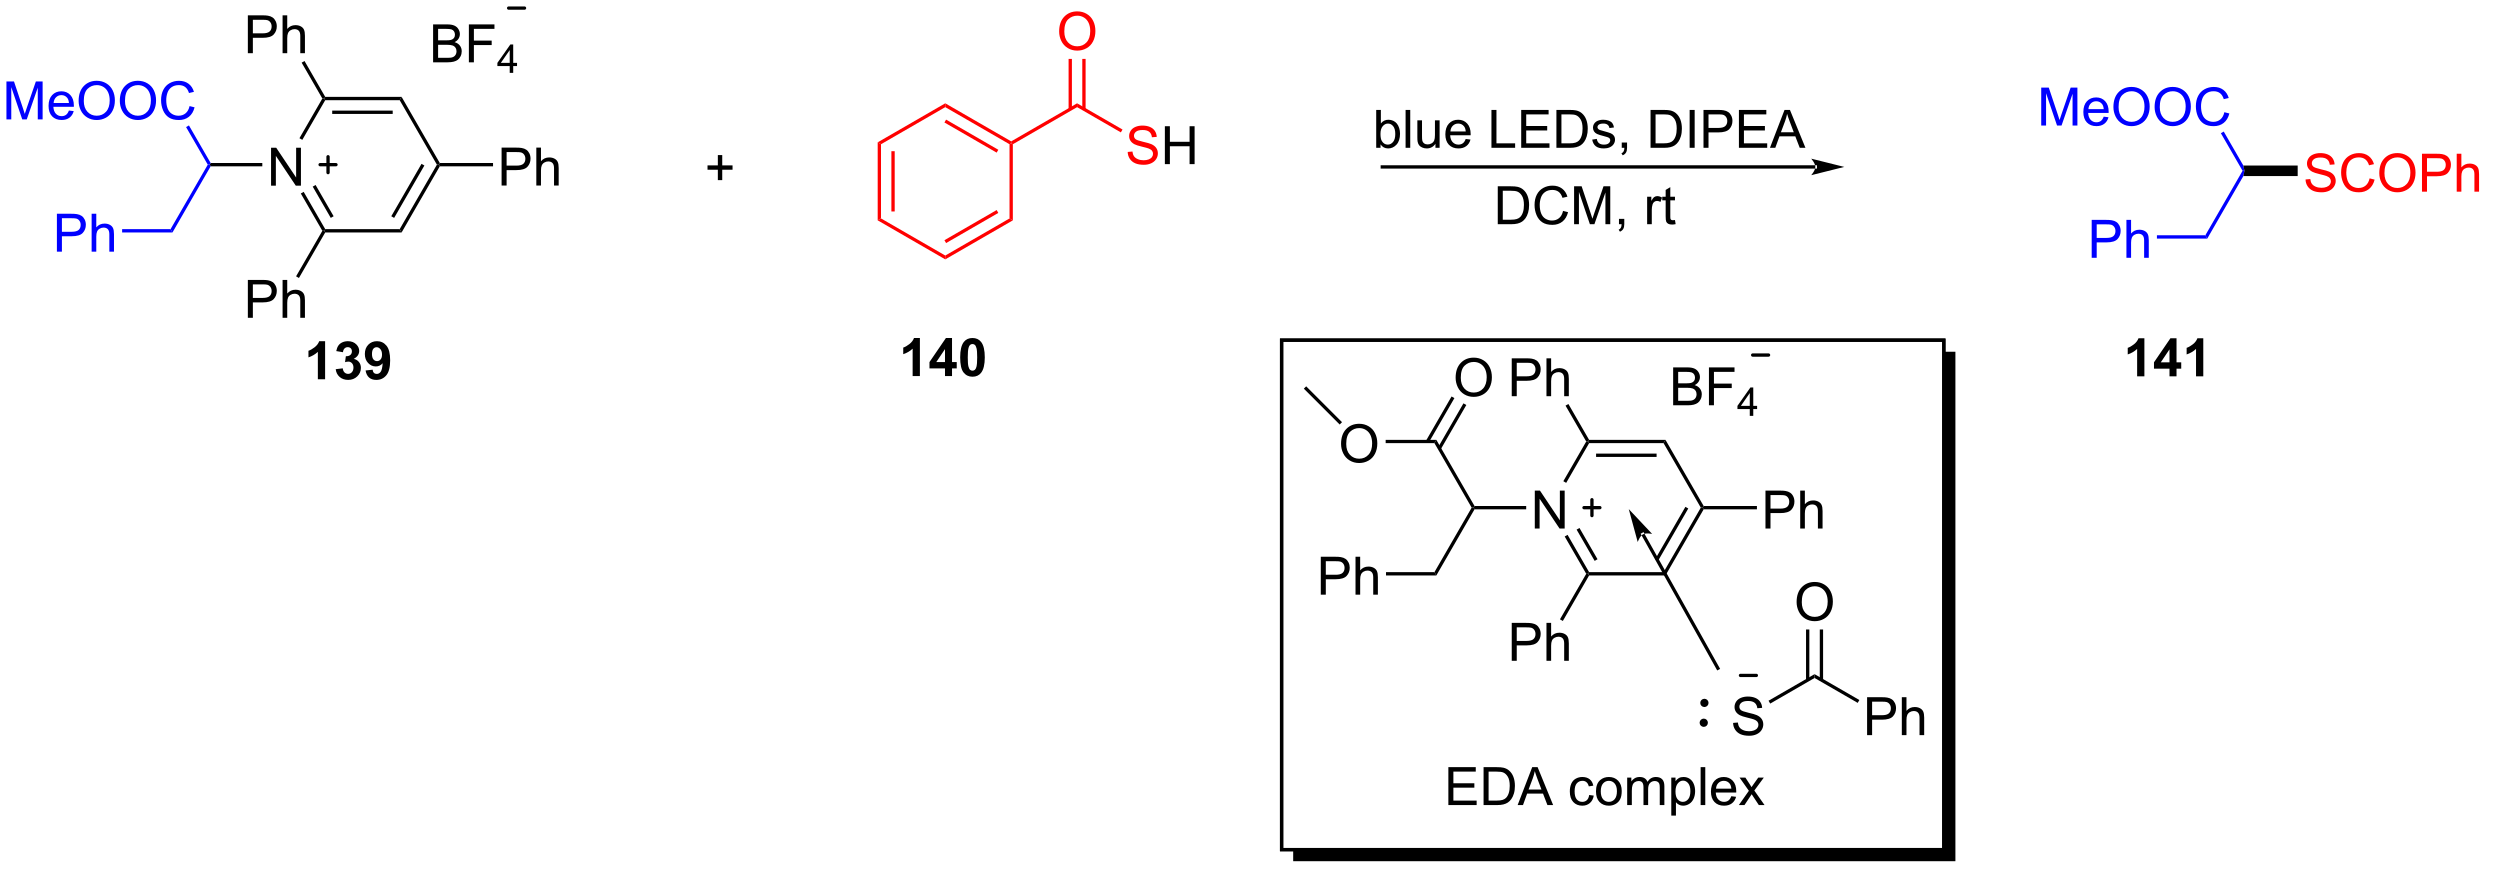 <?xml version="1.0" encoding="UTF-8"?>
<!DOCTYPE svg PUBLIC '-//W3C//DTD SVG 1.0//EN'
          'http://www.w3.org/TR/2001/REC-SVG-20010904/DTD/svg10.dtd'>
<svg stroke-dasharray="none" shape-rendering="auto" xmlns="http://www.w3.org/2000/svg" font-family="'Dialog'" text-rendering="auto" width="1024" fill-opacity="1" color-interpolation="auto" color-rendering="auto" preserveAspectRatio="xMidYMid meet" font-size="12px" viewBox="0 0 1024 362" fill="black" xmlns:xlink="http://www.w3.org/1999/xlink" stroke="black" image-rendering="auto" stroke-miterlimit="10" stroke-linecap="square" stroke-linejoin="miter" font-style="normal" stroke-width="1" height="362" stroke-dashoffset="0" font-weight="normal" stroke-opacity="1"
><!--Generated by the Batik Graphics2D SVG Generator--><defs id="genericDefs"
  /><g
  ><defs id="defs1"
    ><clipPath clipPathUnits="userSpaceOnUse" id="clipPath1"
      ><path d="M2.209 0.902 L390.736 0.902 L390.736 138.158 L2.209 138.158 L2.209 0.902 Z"
      /></clipPath
      ><clipPath clipPathUnits="userSpaceOnUse" id="clipPath2"
      ><path d="M0.297 20.352 L0.297 153.638 L377.306 153.638 L377.306 20.352 Z"
      /></clipPath
      ><clipPath clipPathUnits="userSpaceOnUse" id="clipPath3"
      ><path d="M0.297 20.352 L0.297 152.82 L377.05 152.82 L377.05 20.352 Z"
      /></clipPath
    ></defs
    ><g transform="scale(2.636,2.636) translate(-2.209,-0.902) matrix(1.029,0,0,1.029,1.903,-20.032)"
    ><path d="M41.229 48.382 L41.229 42.655 L42.008 42.655 L45.015 47.15 L45.015 42.655 L45.742 42.655 L45.742 48.382 L44.963 48.382 L41.955 43.882 L41.955 48.382 L41.229 48.382 Z" stroke="none" clip-path="url(#clipPath3)"
    /></g
    ><g transform="matrix(2.711,0,0,2.711,-0.806,-55.174)"
    ><path d="M60.974 55.476 L60.685 54.976 L66.311 45.232 L66.6 45.232 L66.744 45.482 ZM59.847 53.273 L64.418 45.357 L63.984 45.107 L59.414 53.023 Z" stroke="none" clip-path="url(#clipPath3)"
    /></g
    ><g transform="matrix(2.711,0,0,2.711,-0.806,-55.174)"
    ><path d="M66.744 44.982 L66.6 45.232 L66.311 45.232 L60.685 35.488 L60.974 34.988 Z" stroke="none" clip-path="url(#clipPath3)"
    /></g
    ><g transform="matrix(2.711,0,0,2.711,-0.806,-55.174)"
    ><path d="M60.974 34.988 L60.685 35.488 L49.434 35.488 L49.289 35.238 L49.434 34.988 ZM59.63 37.065 L50.489 37.065 L50.489 37.565 L59.63 37.565 Z" stroke="none" clip-path="url(#clipPath3)"
    /></g
    ><g transform="matrix(2.711,0,0,2.711,-0.806,-55.174)"
    ><path d="M49.001 35.238 L49.289 35.238 L49.434 35.488 L45.972 41.483 L45.539 41.233 Z" stroke="none" clip-path="url(#clipPath3)"
    /></g
    ><g transform="matrix(2.711,0,0,2.711,-0.806,-55.174)"
    ><path d="M45.746 49.588 L46.179 49.338 L49.434 54.976 L49.289 55.226 L49.001 55.226 ZM47.545 48.55 L50.272 53.273 L50.705 53.023 L47.978 48.3 Z" stroke="none" clip-path="url(#clipPath3)"
    /></g
    ><g transform="matrix(2.711,0,0,2.711,-0.806,-55.174)"
    ><path d="M49.434 55.476 L49.289 55.226 L49.434 54.976 L60.685 54.976 L60.974 55.476 Z" stroke="none" clip-path="url(#clipPath3)"
    /></g
    ><g transform="matrix(2.711,0,0,2.711,-0.806,-55.174)"
    ><path d="M39.929 44.982 L39.929 45.482 L32.124 45.482 L31.979 45.232 L32.124 44.982 Z" stroke="none" clip-path="url(#clipPath3)"
    /></g
    ><g transform="matrix(2.711,0,0,2.711,-0.806,-55.174)"
    ><path d="M37.745 28.394 L37.745 22.667 L39.906 22.667 Q40.476 22.667 40.776 22.722 Q41.198 22.792 41.481 22.99 Q41.768 23.185 41.942 23.542 Q42.117 23.896 42.117 24.323 Q42.117 25.053 41.651 25.56 Q41.187 26.066 39.971 26.066 L38.502 26.066 L38.502 28.394 L37.745 28.394 ZM38.502 25.389 L39.984 25.389 Q40.718 25.389 41.026 25.115 Q41.336 24.842 41.336 24.347 Q41.336 23.987 41.153 23.732 Q40.971 23.474 40.674 23.394 Q40.484 23.342 39.968 23.342 L38.502 23.342 L38.502 25.389 ZM42.992 28.394 L42.992 22.667 L43.695 22.667 L43.695 24.722 Q44.187 24.151 44.937 24.151 Q45.398 24.151 45.737 24.334 Q46.078 24.514 46.224 24.834 Q46.37 25.154 46.37 25.764 L46.37 28.394 L45.666 28.394 L45.666 25.764 Q45.666 25.237 45.437 24.998 Q45.211 24.756 44.791 24.756 Q44.479 24.756 44.203 24.92 Q43.929 25.081 43.812 25.36 Q43.695 25.636 43.695 26.123 L43.695 28.394 L42.992 28.394 Z" stroke="none" clip-path="url(#clipPath3)"
    /></g
    ><g transform="matrix(2.711,0,0,2.711,-0.806,-55.174)"
    ><path d="M49.434 34.988 L49.289 35.238 L49.001 35.238 L45.872 29.819 L46.305 29.569 Z" stroke="none" clip-path="url(#clipPath3)"
    /></g
    ><g transform="matrix(2.711,0,0,2.711,-0.806,-55.174)"
    ><path d="M76.082 48.382 L76.082 42.655 L78.243 42.655 Q78.814 42.655 79.113 42.71 Q79.535 42.78 79.819 42.978 Q80.105 43.173 80.28 43.53 Q80.454 43.884 80.454 44.311 Q80.454 45.041 79.988 45.548 Q79.525 46.053 78.308 46.053 L76.84 46.053 L76.84 48.382 L76.082 48.382 ZM76.84 45.376 L78.321 45.376 Q79.056 45.376 79.363 45.103 Q79.673 44.83 79.673 44.335 Q79.673 43.975 79.491 43.72 Q79.308 43.462 79.011 43.382 Q78.821 43.33 78.306 43.33 L76.84 43.33 L76.84 45.376 ZM81.329 48.382 L81.329 42.655 L82.032 42.655 L82.032 44.71 Q82.525 44.139 83.275 44.139 Q83.735 44.139 84.074 44.322 Q84.415 44.501 84.561 44.822 Q84.707 45.142 84.707 45.751 L84.707 48.382 L84.004 48.382 L84.004 45.751 Q84.004 45.225 83.775 44.986 Q83.548 44.744 83.129 44.744 Q82.816 44.744 82.54 44.908 Q82.267 45.069 82.15 45.348 Q82.032 45.624 82.032 46.111 L82.032 48.382 L81.329 48.382 Z" stroke="none" clip-path="url(#clipPath3)"
    /></g
    ><g transform="matrix(2.711,0,0,2.711,-0.806,-55.174)"
    ><path d="M66.744 45.482 L66.6 45.232 L66.744 44.982 L74.79 44.982 L74.79 45.482 Z" stroke="none" clip-path="url(#clipPath3)"
    /></g
    ><g transform="matrix(2.711,0,0,2.711,-0.806,-55.174)"
    ><path d="M37.745 68.37 L37.745 62.643 L39.906 62.643 Q40.476 62.643 40.776 62.698 Q41.198 62.768 41.481 62.966 Q41.768 63.161 41.942 63.518 Q42.117 63.872 42.117 64.299 Q42.117 65.028 41.651 65.536 Q41.187 66.041 39.971 66.041 L38.502 66.041 L38.502 68.37 L37.745 68.37 ZM38.502 65.364 L39.984 65.364 Q40.718 65.364 41.026 65.091 Q41.336 64.817 41.336 64.323 Q41.336 63.963 41.153 63.708 Q40.971 63.45 40.674 63.37 Q40.484 63.318 39.968 63.318 L38.502 63.318 L38.502 65.364 ZM42.992 68.37 L42.992 62.643 L43.695 62.643 L43.695 64.698 Q44.187 64.127 44.937 64.127 Q45.398 64.127 45.737 64.31 Q46.078 64.489 46.224 64.81 Q46.37 65.13 46.37 65.739 L46.37 68.37 L45.666 68.37 L45.666 65.739 Q45.666 65.213 45.437 64.974 Q45.211 64.732 44.791 64.732 Q44.479 64.732 44.203 64.896 Q43.929 65.057 43.812 65.336 Q43.695 65.612 43.695 66.099 L43.695 68.37 L42.992 68.37 Z" stroke="none" clip-path="url(#clipPath3)"
    /></g
    ><g transform="matrix(2.711,0,0,2.711,-0.806,-55.174)"
    ><path d="M49.001 55.226 L49.289 55.226 L49.434 55.476 L45.464 62.352 L45.031 62.102 Z" stroke="none" clip-path="url(#clipPath3)"
    /></g
    ><g fill="blue" transform="matrix(2.711,0,0,2.711,-0.806,-55.174)" stroke="blue"
    ><path d="M31.691 45.232 L31.979 45.232 L32.124 45.482 L26.354 55.476 L26.065 54.976 Z" stroke="none" clip-path="url(#clipPath3)"
    /></g
    ><g fill="blue" transform="matrix(2.711,0,0,2.711,-0.806,-55.174)" stroke="blue"
    ><path d="M1.27 38.388 L1.27 32.661 L2.41 32.661 L3.767 36.716 Q3.954 37.281 4.04 37.562 Q4.137 37.25 4.345 36.645 L5.715 32.661 L6.736 32.661 L6.736 38.388 L6.004 38.388 L6.004 33.593 L4.34 38.388 L3.658 38.388 L2.001 33.513 L2.001 38.388 L1.27 38.388 ZM10.707 37.052 L11.434 37.14 Q11.262 37.778 10.796 38.13 Q10.332 38.481 9.611 38.481 Q8.699 38.481 8.165 37.922 Q7.634 37.359 7.634 36.349 Q7.634 35.302 8.173 34.724 Q8.712 34.145 9.572 34.145 Q10.402 34.145 10.928 34.713 Q11.457 35.278 11.457 36.304 Q11.457 36.367 11.454 36.492 L8.361 36.492 Q8.4 37.177 8.746 37.541 Q9.095 37.903 9.613 37.903 Q10.001 37.903 10.275 37.7 Q10.548 37.497 10.707 37.052 ZM8.4 35.914 L10.715 35.914 Q10.668 35.39 10.449 35.13 Q10.113 34.724 9.579 34.724 Q9.095 34.724 8.764 35.049 Q8.434 35.372 8.4 35.914 ZM12.177 35.599 Q12.177 34.172 12.943 33.367 Q13.708 32.559 14.919 32.559 Q15.711 32.559 16.346 32.94 Q16.984 33.317 17.318 33.994 Q17.654 34.672 17.654 35.531 Q17.654 36.403 17.302 37.091 Q16.951 37.778 16.305 38.132 Q15.662 38.487 14.914 38.487 Q14.107 38.487 13.469 38.096 Q12.833 37.703 12.505 37.028 Q12.177 36.351 12.177 35.599 ZM12.958 35.609 Q12.958 36.645 13.513 37.242 Q14.07 37.836 14.912 37.836 Q15.766 37.836 16.318 37.234 Q16.872 36.632 16.872 35.528 Q16.872 34.828 16.635 34.307 Q16.398 33.786 15.943 33.5 Q15.49 33.211 14.922 33.211 Q14.117 33.211 13.537 33.765 Q12.958 34.317 12.958 35.609 ZM18.4 35.599 Q18.4 34.172 19.165 33.367 Q19.931 32.559 21.142 32.559 Q21.934 32.559 22.569 32.94 Q23.207 33.317 23.54 33.994 Q23.876 34.672 23.876 35.531 Q23.876 36.403 23.525 37.091 Q23.173 37.778 22.527 38.132 Q21.884 38.487 21.137 38.487 Q20.329 38.487 19.691 38.096 Q19.056 37.703 18.728 37.028 Q18.4 36.351 18.4 35.599 ZM19.181 35.609 Q19.181 36.645 19.736 37.242 Q20.293 37.836 21.134 37.836 Q21.988 37.836 22.54 37.234 Q23.095 36.632 23.095 35.528 Q23.095 34.828 22.858 34.307 Q22.621 33.786 22.165 33.5 Q21.712 33.211 21.145 33.211 Q20.34 33.211 19.759 33.765 Q19.181 34.317 19.181 35.609 ZM28.938 36.38 L29.695 36.57 Q29.458 37.505 28.839 37.997 Q28.219 38.487 27.326 38.487 Q26.398 38.487 25.818 38.109 Q25.24 37.731 24.935 37.018 Q24.633 36.302 24.633 35.481 Q24.633 34.586 24.974 33.922 Q25.318 33.255 25.948 32.908 Q26.578 32.562 27.336 32.562 Q28.195 32.562 28.781 33 Q29.367 33.437 29.599 34.231 L28.852 34.406 Q28.654 33.781 28.273 33.497 Q27.896 33.211 27.32 33.211 Q26.662 33.211 26.216 33.528 Q25.773 33.843 25.594 34.377 Q25.414 34.911 25.414 35.476 Q25.414 36.208 25.628 36.752 Q25.841 37.297 26.289 37.567 Q26.74 37.836 27.263 37.836 Q27.898 37.836 28.339 37.468 Q28.781 37.101 28.938 36.38 Z" stroke="none" clip-path="url(#clipPath3)"
    /></g
    ><g fill="blue" transform="matrix(2.711,0,0,2.711,-0.806,-55.174)" stroke="blue"
    ><path d="M32.124 44.982 L31.979 45.232 L31.691 45.232 L28.412 39.553 L28.845 39.303 Z" stroke="none" clip-path="url(#clipPath3)"
    /></g
    ><g transform="matrix(2.711,0,0,2.711,-0.806,-55.174)"
    ><path d="M274.573 45.821 L274.573 45.821 L209.146 45.821 L208.896 45.821 L208.896 45.321 L209.146 45.321 L274.573 45.321 L274.823 45.321 L274.823 45.821 ZM278.948 45.571 L273.948 44.321 C273.948 44.321 274.573 45.024 274.573 45.571 C274.573 46.117 273.948 46.821 273.948 46.821 Z" stroke="none" clip-path="url(#clipPath3)"
    /></g
    ><g transform="matrix(2.711,0,0,2.711,-0.806,-55.174)"
    ><path d="M208.88 42.685 L208.226 42.685 L208.226 36.959 L208.93 36.959 L208.93 39.001 Q209.375 38.443 210.068 38.443 Q210.45 38.443 210.792 38.597 Q211.133 38.751 211.354 39.032 Q211.575 39.31 211.7 39.706 Q211.825 40.1 211.825 40.547 Q211.825 41.615 211.297 42.199 Q210.771 42.779 210.031 42.779 Q209.297 42.779 208.88 42.165 L208.88 42.685 ZM208.872 40.579 Q208.872 41.326 209.075 41.657 Q209.406 42.201 209.974 42.201 Q210.435 42.201 210.771 41.8 Q211.107 41.399 211.107 40.607 Q211.107 39.795 210.784 39.41 Q210.461 39.021 210.005 39.021 Q209.544 39.021 209.208 39.422 Q208.872 39.821 208.872 40.579 ZM212.665 42.685 L212.665 36.959 L213.368 36.959 L213.368 42.685 L212.665 42.685 ZM217.177 42.685 L217.177 42.076 Q216.693 42.779 215.859 42.779 Q215.492 42.779 215.174 42.639 Q214.857 42.498 214.7 42.285 Q214.547 42.071 214.484 41.764 Q214.443 41.555 214.443 41.107 L214.443 38.537 L215.146 38.537 L215.146 40.837 Q215.146 41.389 215.187 41.579 Q215.255 41.857 215.469 42.016 Q215.685 42.172 216 42.172 Q216.318 42.172 216.594 42.011 Q216.872 41.85 216.987 41.571 Q217.101 41.29 217.101 40.758 L217.101 38.537 L217.805 38.537 L217.805 42.685 L217.177 42.685 ZM221.746 41.35 L222.472 41.438 Q222.301 42.076 221.834 42.428 Q221.371 42.779 220.65 42.779 Q219.738 42.779 219.204 42.219 Q218.673 41.657 218.673 40.646 Q218.673 39.6 219.212 39.021 Q219.751 38.443 220.611 38.443 Q221.441 38.443 221.967 39.011 Q222.496 39.576 222.496 40.602 Q222.496 40.665 222.493 40.79 L219.4 40.79 Q219.439 41.475 219.785 41.839 Q220.134 42.201 220.652 42.201 Q221.04 42.201 221.314 41.998 Q221.587 41.795 221.746 41.35 ZM219.439 40.212 L221.754 40.212 Q221.707 39.688 221.488 39.428 Q221.152 39.021 220.618 39.021 Q220.134 39.021 219.803 39.347 Q219.472 39.67 219.439 40.212 ZM225.637 42.685 L225.637 36.959 L226.394 36.959 L226.394 42.008 L229.215 42.008 L229.215 42.685 L225.637 42.685 ZM230.133 42.685 L230.133 36.959 L234.273 36.959 L234.273 37.633 L230.891 37.633 L230.891 39.389 L234.06 39.389 L234.06 40.06 L230.891 40.06 L230.891 42.008 L234.406 42.008 L234.406 42.685 L230.133 42.685 ZM235.453 42.685 L235.453 36.959 L237.427 36.959 Q238.094 36.959 238.445 37.04 Q238.937 37.154 239.286 37.451 Q239.739 37.834 239.963 38.43 Q240.187 39.024 240.187 39.79 Q240.187 40.443 240.034 40.949 Q239.883 41.451 239.643 41.782 Q239.406 42.11 239.122 42.3 Q238.841 42.49 238.44 42.589 Q238.039 42.685 237.521 42.685 L235.453 42.685 ZM236.211 42.008 L237.435 42.008 Q238 42.008 238.323 41.904 Q238.646 41.797 238.836 41.607 Q239.107 41.337 239.255 40.883 Q239.406 40.428 239.406 39.779 Q239.406 38.881 239.112 38.399 Q238.818 37.915 238.396 37.751 Q238.091 37.633 237.414 37.633 L236.211 37.633 L236.211 42.008 ZM240.861 41.446 L241.556 41.337 Q241.613 41.756 241.881 41.98 Q242.15 42.201 242.629 42.201 Q243.113 42.201 243.347 42.003 Q243.582 41.805 243.582 41.54 Q243.582 41.303 243.376 41.165 Q243.23 41.071 242.657 40.928 Q241.884 40.732 241.584 40.589 Q241.285 40.446 241.131 40.196 Q240.978 39.943 240.978 39.639 Q240.978 39.36 241.103 39.126 Q241.23 38.889 241.449 38.732 Q241.613 38.61 241.897 38.527 Q242.181 38.443 242.504 38.443 Q242.993 38.443 243.361 38.584 Q243.73 38.725 243.905 38.964 Q244.082 39.204 244.15 39.607 L243.462 39.701 Q243.415 39.381 243.189 39.201 Q242.965 39.021 242.556 39.021 Q242.071 39.021 241.863 39.183 Q241.657 39.342 241.657 39.555 Q241.657 39.693 241.743 39.803 Q241.829 39.915 242.012 39.99 Q242.118 40.029 242.634 40.17 Q243.379 40.368 243.673 40.495 Q243.97 40.623 244.137 40.865 Q244.306 41.107 244.306 41.467 Q244.306 41.818 244.1 42.128 Q243.894 42.438 243.506 42.61 Q243.121 42.779 242.634 42.779 Q241.824 42.779 241.4 42.443 Q240.978 42.107 240.861 41.446 ZM245.324 42.685 L245.324 41.883 L246.126 41.883 L246.126 42.685 Q246.126 43.128 245.97 43.399 Q245.814 43.67 245.472 43.818 L245.277 43.519 Q245.501 43.42 245.605 43.23 Q245.712 43.042 245.722 42.685 L245.324 42.685 ZM249.676 42.685 L249.676 36.959 L251.65 36.959 Q252.316 36.959 252.668 37.04 Q253.16 37.154 253.509 37.451 Q253.962 37.834 254.186 38.43 Q254.41 39.024 254.41 39.79 Q254.41 40.443 254.256 40.949 Q254.105 41.451 253.866 41.782 Q253.629 42.11 253.345 42.3 Q253.064 42.49 252.663 42.589 Q252.262 42.685 251.743 42.685 L249.676 42.685 ZM250.434 42.008 L251.657 42.008 Q252.222 42.008 252.546 41.904 Q252.868 41.797 253.059 41.607 Q253.329 41.337 253.478 40.883 Q253.629 40.428 253.629 39.779 Q253.629 38.881 253.334 38.399 Q253.04 37.915 252.618 37.751 Q252.314 37.633 251.637 37.633 L250.434 37.633 L250.434 42.008 ZM255.583 42.685 L255.583 36.959 L256.341 36.959 L256.341 42.685 L255.583 42.685 ZM257.676 42.685 L257.676 36.959 L259.837 36.959 Q260.407 36.959 260.707 37.014 Q261.129 37.084 261.413 37.282 Q261.699 37.477 261.874 37.834 Q262.048 38.188 262.048 38.615 Q262.048 39.344 261.582 39.852 Q261.118 40.357 259.902 40.357 L258.433 40.357 L258.433 42.685 L257.676 42.685 ZM258.433 39.68 L259.915 39.68 Q260.65 39.68 260.957 39.407 Q261.267 39.133 261.267 38.639 Q261.267 38.279 261.084 38.024 Q260.902 37.766 260.605 37.685 Q260.415 37.633 259.9 37.633 L258.433 37.633 L258.433 39.68 ZM263.027 42.685 L263.027 36.959 L267.168 36.959 L267.168 37.633 L263.785 37.633 L263.785 39.389 L266.954 39.389 L266.954 40.06 L263.785 40.06 L263.785 42.008 L267.301 42.008 L267.301 42.685 L263.027 42.685 ZM267.717 42.685 L269.918 36.959 L270.736 36.959 L273.079 42.685 L272.215 42.685 L271.548 40.951 L269.152 40.951 L268.525 42.685 L267.717 42.685 ZM269.371 40.334 L271.314 40.334 L270.715 38.748 Q270.441 38.024 270.308 37.56 Q270.199 38.11 270.001 38.654 L269.371 40.334 Z" stroke="none" clip-path="url(#clipPath3)"
    /></g
    ><g transform="matrix(2.711,0,0,2.711,-0.806,-55.174)"
    ><path d="M226.592 54.226 L226.592 48.499 L228.566 48.499 Q229.233 48.499 229.584 48.58 Q230.076 48.694 230.425 48.991 Q230.878 49.374 231.102 49.97 Q231.326 50.564 231.326 51.33 Q231.326 51.983 231.173 52.489 Q231.022 52.991 230.782 53.322 Q230.545 53.65 230.261 53.84 Q229.98 54.03 229.579 54.129 Q229.178 54.226 228.66 54.226 L226.592 54.226 ZM227.35 53.548 L228.574 53.548 Q229.139 53.548 229.462 53.444 Q229.785 53.338 229.975 53.148 Q230.246 52.877 230.394 52.423 Q230.545 51.968 230.545 51.319 Q230.545 50.421 230.251 49.939 Q229.957 49.455 229.535 49.291 Q229.23 49.173 228.553 49.173 L227.35 49.173 L227.35 53.548 ZM236.455 52.218 L237.213 52.408 Q236.976 53.343 236.356 53.835 Q235.737 54.325 234.843 54.325 Q233.916 54.325 233.335 53.947 Q232.757 53.569 232.453 52.856 Q232.151 52.14 232.151 51.319 Q232.151 50.423 232.492 49.76 Q232.835 49.093 233.466 48.746 Q234.096 48.4 234.854 48.4 Q235.713 48.4 236.299 48.838 Q236.885 49.275 237.117 50.069 L236.369 50.244 Q236.171 49.619 235.791 49.335 Q235.414 49.048 234.838 49.048 Q234.179 49.048 233.734 49.366 Q233.291 49.681 233.112 50.215 Q232.932 50.749 232.932 51.314 Q232.932 52.046 233.145 52.59 Q233.359 53.135 233.807 53.405 Q234.257 53.673 234.781 53.673 Q235.416 53.673 235.856 53.306 Q236.299 52.939 236.455 52.218 ZM238.123 54.226 L238.123 48.499 L239.264 48.499 L240.621 52.554 Q240.808 53.119 240.894 53.4 Q240.99 53.088 241.199 52.483 L242.569 48.499 L243.589 48.499 L243.589 54.226 L242.858 54.226 L242.858 49.431 L241.194 54.226 L240.511 54.226 L238.855 49.351 L238.855 54.226 L238.123 54.226 ZM244.905 54.226 L244.905 53.423 L245.707 53.423 L245.707 54.226 Q245.707 54.668 245.55 54.939 Q245.394 55.21 245.053 55.358 L244.858 55.059 Q245.082 54.96 245.186 54.77 Q245.292 54.582 245.303 54.226 L244.905 54.226 ZM249.16 54.226 L249.16 50.077 L249.792 50.077 L249.792 50.705 Q250.035 50.265 250.238 50.124 Q250.444 49.983 250.691 49.983 Q251.045 49.983 251.412 50.21 L251.17 50.861 Q250.912 50.71 250.655 50.71 Q250.425 50.71 250.24 50.848 Q250.058 50.986 249.98 51.233 Q249.863 51.608 249.863 52.054 L249.863 54.226 L249.16 54.226 ZM253.365 53.595 L253.467 54.218 Q253.17 54.28 252.936 54.28 Q252.553 54.28 252.342 54.16 Q252.131 54.038 252.045 53.84 Q251.959 53.642 251.959 53.01 L251.959 50.624 L251.444 50.624 L251.444 50.077 L251.959 50.077 L251.959 49.048 L252.66 48.627 L252.66 50.077 L253.365 50.077 L253.365 50.624 L252.66 50.624 L252.66 53.048 Q252.66 53.351 252.696 53.437 Q252.733 53.523 252.816 53.575 Q252.902 53.624 253.058 53.624 Q253.175 53.624 253.365 53.595 Z" stroke="none" clip-path="url(#clipPath3)"
    /></g
    ><g transform="matrix(2.711,0,0,2.711,-0.806,-55.174)"
    ><path d="M108.755 47.567 L108.755 45.996 L107.195 45.996 L107.195 45.34 L108.755 45.34 L108.755 43.783 L109.419 43.783 L109.419 45.34 L110.976 45.34 L110.976 45.996 L109.419 45.996 L109.419 47.567 L108.755 47.567 Z" stroke="none" clip-path="url(#clipPath3)"
    /></g
    ><g transform="matrix(2.711,0,0,2.711,-0.806,-55.174)"
    ><path d="M65.733 29.766 L65.733 24.039 L67.881 24.039 Q68.537 24.039 68.933 24.214 Q69.332 24.386 69.555 24.748 Q69.779 25.11 69.779 25.503 Q69.779 25.87 69.579 26.196 Q69.381 26.518 68.98 26.719 Q69.498 26.87 69.777 27.237 Q70.058 27.604 70.058 28.104 Q70.058 28.508 69.886 28.854 Q69.717 29.198 69.467 29.386 Q69.217 29.573 68.839 29.669 Q68.464 29.766 67.918 29.766 L65.733 29.766 ZM66.49 26.446 L67.73 26.446 Q68.233 26.446 68.451 26.378 Q68.74 26.292 68.886 26.094 Q69.035 25.893 69.035 25.594 Q69.035 25.308 68.897 25.091 Q68.761 24.875 68.506 24.794 Q68.254 24.714 67.636 24.714 L66.49 24.714 L66.49 26.446 ZM66.49 29.089 L67.918 29.089 Q68.285 29.089 68.433 29.063 Q68.694 29.016 68.868 28.907 Q69.045 28.797 69.157 28.589 Q69.272 28.378 69.272 28.104 Q69.272 27.784 69.108 27.55 Q68.944 27.313 68.652 27.216 Q68.363 27.12 67.816 27.12 L66.49 27.12 L66.49 29.089 ZM71.139 29.766 L71.139 24.039 L75.004 24.039 L75.004 24.714 L71.897 24.714 L71.897 26.487 L74.584 26.487 L74.584 27.164 L71.897 27.164 L71.897 29.766 L71.139 29.766 Z" stroke="none" clip-path="url(#clipPath3)"
    /></g
    ><g transform="matrix(2.711,0,0,2.711,-0.806,-55.174)"
    ><path d="M77.309 31.366 L77.309 30.337 L75.446 30.337 L75.446 29.854 L77.406 27.071 L77.836 27.071 L77.836 29.854 L78.416 29.854 L78.416 30.337 L77.836 30.337 L77.836 31.366 L77.309 31.366 ZM77.309 29.854 L77.309 27.917 L75.965 29.854 L77.309 29.854 Z" stroke="none" clip-path="url(#clipPath3)"
    /></g
    ><g transform="matrix(2.711,0,0,2.711,-0.806,-55.174)"
    ><path d="M49.417 77.652 L48.321 77.652 L48.321 73.514 Q47.719 74.076 46.901 74.347 L46.901 73.35 Q47.331 73.209 47.834 72.818 Q48.339 72.425 48.526 71.902 L49.417 71.902 L49.417 77.652 ZM51.02 76.131 L52.082 76.003 Q52.132 76.409 52.353 76.626 Q52.577 76.839 52.895 76.839 Q53.233 76.839 53.465 76.581 Q53.7 76.323 53.7 75.886 Q53.7 75.472 53.476 75.23 Q53.254 74.987 52.934 74.987 Q52.723 74.987 52.429 75.068 L52.551 74.175 Q52.996 74.186 53.231 73.982 Q53.465 73.777 53.465 73.436 Q53.465 73.146 53.293 72.975 Q53.121 72.803 52.835 72.803 Q52.554 72.803 52.353 72.998 Q52.155 73.193 52.114 73.568 L51.101 73.396 Q51.207 72.878 51.418 72.568 Q51.632 72.256 52.012 72.079 Q52.395 71.902 52.866 71.902 Q53.676 71.902 54.163 72.417 Q54.567 72.839 54.567 73.37 Q54.567 74.123 53.741 74.573 Q54.233 74.678 54.528 75.045 Q54.825 75.412 54.825 75.933 Q54.825 76.686 54.273 77.219 Q53.723 77.751 52.903 77.751 Q52.124 77.751 51.611 77.303 Q51.101 76.855 51.02 76.131 ZM55.532 76.326 L56.594 76.209 Q56.633 76.534 56.797 76.691 Q56.961 76.847 57.23 76.847 Q57.571 76.847 57.808 76.534 Q58.047 76.222 58.112 75.237 Q57.698 75.717 57.078 75.717 Q56.401 75.717 55.912 75.196 Q55.422 74.675 55.422 73.839 Q55.422 72.967 55.938 72.436 Q56.456 71.902 57.258 71.902 Q58.128 71.902 58.685 72.576 Q59.245 73.248 59.245 74.792 Q59.245 76.362 58.662 77.058 Q58.081 77.753 57.149 77.753 Q56.477 77.753 56.063 77.396 Q55.649 77.037 55.532 76.326 ZM58.016 73.928 Q58.016 73.396 57.771 73.105 Q57.526 72.811 57.206 72.811 Q56.901 72.811 56.701 73.053 Q56.5 73.292 56.5 73.839 Q56.5 74.394 56.719 74.654 Q56.938 74.912 57.266 74.912 Q57.581 74.912 57.797 74.662 Q58.016 74.412 58.016 73.928 Z" stroke="none" clip-path="url(#clipPath3)"
    /></g
    ><g transform="matrix(2.711,0,0,2.711,-0.806,-55.174)"
    ><path d="M324.289 77.209 L323.192 77.209 L323.192 73.071 Q322.591 73.634 321.773 73.904 L321.773 72.907 Q322.203 72.766 322.705 72.376 Q323.211 71.983 323.398 71.459 L324.289 71.459 L324.289 77.209 ZM328.082 77.209 L328.082 76.055 L325.738 76.055 L325.738 75.094 L328.222 71.459 L329.144 71.459 L329.144 75.092 L329.855 75.092 L329.855 76.055 L329.144 76.055 L329.144 77.209 L328.082 77.209 ZM328.082 75.092 L328.082 73.134 L326.767 75.092 L328.082 75.092 ZM333.187 77.209 L332.091 77.209 L332.091 73.071 Q331.489 73.634 330.672 73.904 L330.672 72.907 Q331.101 72.766 331.604 72.376 Q332.109 71.983 332.297 71.459 L333.187 71.459 L333.187 77.209 Z" stroke="none" clip-path="url(#clipPath3)"
    /></g
    ><g fill="blue" transform="matrix(2.711,0,0,2.711,-0.806,-55.174)" stroke="blue"
    ><path d="M339.123 46.158 L339.412 46.158 L339.239 46.958 L333.786 56.402 L333.498 55.902 Z" stroke="none" clip-path="url(#clipPath3)"
    /></g
    ><g fill="blue" transform="matrix(2.711,0,0,2.711,-0.806,-55.174)" stroke="blue"
    ><path d="M308.702 39.314 L308.702 33.587 L309.843 33.587 L311.2 37.642 Q311.387 38.207 311.473 38.489 Q311.57 38.176 311.778 37.572 L313.148 33.587 L314.168 33.587 L314.168 39.314 L313.437 39.314 L313.437 34.52 L311.773 39.314 L311.09 39.314 L309.434 34.439 L309.434 39.314 L308.702 39.314 ZM318.14 37.978 L318.866 38.067 Q318.695 38.705 318.228 39.056 Q317.765 39.408 317.043 39.408 Q316.132 39.408 315.598 38.848 Q315.067 38.285 315.067 37.275 Q315.067 36.228 315.606 35.65 Q316.145 35.072 317.005 35.072 Q317.835 35.072 318.361 35.639 Q318.89 36.205 318.89 37.231 Q318.89 37.293 318.887 37.418 L315.793 37.418 Q315.833 38.103 316.179 38.468 Q316.528 38.83 317.046 38.83 Q317.434 38.83 317.708 38.627 Q317.981 38.423 318.14 37.978 ZM315.833 36.84 L318.148 36.84 Q318.101 36.317 317.882 36.056 Q317.546 35.65 317.012 35.65 Q316.528 35.65 316.197 35.975 Q315.866 36.298 315.833 36.84 ZM319.61 36.525 Q319.61 35.098 320.375 34.293 Q321.141 33.486 322.352 33.486 Q323.144 33.486 323.779 33.866 Q324.417 34.244 324.75 34.921 Q325.087 35.598 325.087 36.457 Q325.087 37.33 324.735 38.017 Q324.383 38.705 323.738 39.059 Q323.094 39.413 322.347 39.413 Q321.54 39.413 320.902 39.022 Q320.266 38.629 319.938 37.955 Q319.61 37.278 319.61 36.525 ZM320.391 36.535 Q320.391 37.572 320.946 38.168 Q321.503 38.762 322.344 38.762 Q323.199 38.762 323.75 38.16 Q324.305 37.559 324.305 36.455 Q324.305 35.754 324.068 35.233 Q323.831 34.712 323.375 34.426 Q322.922 34.137 322.355 34.137 Q321.55 34.137 320.969 34.692 Q320.391 35.244 320.391 36.535 ZM325.833 36.525 Q325.833 35.098 326.598 34.293 Q327.364 33.486 328.575 33.486 Q329.366 33.486 330.002 33.866 Q330.64 34.244 330.973 34.921 Q331.309 35.598 331.309 36.457 Q331.309 37.33 330.958 38.017 Q330.606 38.705 329.96 39.059 Q329.317 39.413 328.57 39.413 Q327.762 39.413 327.124 39.022 Q326.489 38.629 326.161 37.955 Q325.833 37.278 325.833 36.525 ZM326.614 36.535 Q326.614 37.572 327.168 38.168 Q327.726 38.762 328.567 38.762 Q329.421 38.762 329.973 38.16 Q330.528 37.559 330.528 36.455 Q330.528 35.754 330.291 35.233 Q330.054 34.712 329.598 34.426 Q329.145 34.137 328.577 34.137 Q327.773 34.137 327.192 34.692 Q326.614 35.244 326.614 36.535 ZM336.37 37.306 L337.128 37.496 Q336.891 38.431 336.271 38.923 Q335.652 39.413 334.758 39.413 Q333.831 39.413 333.25 39.035 Q332.672 38.658 332.368 37.944 Q332.066 37.228 332.066 36.408 Q332.066 35.512 332.407 34.848 Q332.75 34.181 333.381 33.835 Q334.011 33.489 334.769 33.489 Q335.628 33.489 336.214 33.926 Q336.8 34.364 337.032 35.158 L336.284 35.332 Q336.087 34.707 335.706 34.423 Q335.329 34.137 334.753 34.137 Q334.094 34.137 333.649 34.455 Q333.206 34.77 333.027 35.304 Q332.847 35.837 332.847 36.403 Q332.847 37.134 333.06 37.679 Q333.274 38.223 333.722 38.494 Q334.172 38.762 334.696 38.762 Q335.331 38.762 335.771 38.395 Q336.214 38.028 336.37 37.306 Z" stroke="none" clip-path="url(#clipPath3)"
    /></g
    ><g fill="blue" transform="matrix(2.711,0,0,2.711,-0.806,-55.174)" stroke="blue"
    ><path d="M339.239 45.358 L339.412 46.158 L339.123 46.158 L335.845 40.479 L336.278 40.229 Z" stroke="none" clip-path="url(#clipPath3)"
    /></g
    ><g fill="red" transform="matrix(2.711,0,0,2.711,-0.806,-55.174)" stroke="red"
    ><path d="M348.637 47.467 L349.353 47.404 Q349.402 47.834 349.587 48.11 Q349.775 48.386 350.165 48.555 Q350.556 48.725 351.043 48.725 Q351.478 48.725 351.809 48.597 Q352.142 48.467 352.303 48.243 Q352.465 48.019 352.465 47.753 Q352.465 47.483 352.309 47.282 Q352.152 47.081 351.793 46.943 Q351.564 46.855 350.775 46.665 Q349.986 46.475 349.668 46.308 Q349.259 46.092 349.056 45.774 Q348.855 45.456 348.855 45.061 Q348.855 44.628 349.1 44.251 Q349.348 43.873 349.819 43.678 Q350.293 43.483 350.871 43.483 Q351.509 43.483 351.993 43.688 Q352.48 43.894 352.741 44.292 Q353.004 44.691 353.025 45.193 L352.298 45.248 Q352.238 44.706 351.9 44.43 Q351.564 44.152 350.902 44.152 Q350.215 44.152 349.9 44.404 Q349.587 44.654 349.587 45.011 Q349.587 45.318 349.809 45.519 Q350.027 45.717 350.952 45.928 Q351.876 46.136 352.22 46.292 Q352.72 46.522 352.957 46.876 Q353.197 47.23 353.197 47.691 Q353.197 48.147 352.934 48.553 Q352.673 48.956 352.181 49.183 Q351.691 49.407 351.079 49.407 Q350.301 49.407 349.775 49.18 Q349.251 48.951 348.952 48.498 Q348.652 48.042 348.637 47.467 ZM358.316 47.3 L359.074 47.49 Q358.837 48.425 358.217 48.917 Q357.598 49.407 356.704 49.407 Q355.777 49.407 355.197 49.029 Q354.618 48.652 354.314 47.938 Q354.012 47.222 354.012 46.402 Q354.012 45.506 354.353 44.842 Q354.697 44.175 355.327 43.829 Q355.957 43.483 356.715 43.483 Q357.574 43.483 358.16 43.92 Q358.746 44.358 358.978 45.152 L358.23 45.326 Q358.033 44.701 357.652 44.417 Q357.275 44.131 356.699 44.131 Q356.04 44.131 355.595 44.449 Q355.152 44.764 354.973 45.298 Q354.793 45.831 354.793 46.397 Q354.793 47.128 355.007 47.673 Q355.22 48.217 355.668 48.488 Q356.118 48.756 356.642 48.756 Q357.277 48.756 357.717 48.389 Q358.16 48.022 358.316 47.3 ZM359.779 46.519 Q359.779 45.092 360.544 44.287 Q361.31 43.48 362.521 43.48 Q363.312 43.48 363.948 43.86 Q364.586 44.238 364.919 44.915 Q365.255 45.592 365.255 46.451 Q365.255 47.324 364.904 48.011 Q364.552 48.699 363.906 49.053 Q363.263 49.407 362.516 49.407 Q361.708 49.407 361.07 49.016 Q360.435 48.623 360.107 47.949 Q359.779 47.272 359.779 46.519 ZM360.56 46.529 Q360.56 47.566 361.115 48.162 Q361.672 48.756 362.513 48.756 Q363.367 48.756 363.919 48.154 Q364.474 47.553 364.474 46.449 Q364.474 45.748 364.237 45.227 Q364 44.706 363.544 44.42 Q363.091 44.131 362.523 44.131 Q361.719 44.131 361.138 44.686 Q360.56 45.238 360.56 46.529 ZM366.23 49.308 L366.23 43.581 L368.392 43.581 Q368.962 43.581 369.262 43.636 Q369.684 43.706 369.967 43.904 Q370.254 44.1 370.428 44.456 Q370.603 44.811 370.603 45.238 Q370.603 45.967 370.137 46.475 Q369.673 46.98 368.457 46.98 L366.988 46.98 L366.988 49.308 L366.23 49.308 ZM366.988 46.303 L368.47 46.303 Q369.204 46.303 369.512 46.029 Q369.822 45.756 369.822 45.261 Q369.822 44.902 369.639 44.647 Q369.457 44.389 369.16 44.308 Q368.97 44.256 368.454 44.256 L366.988 44.256 L366.988 46.303 ZM371.478 49.308 L371.478 43.581 L372.181 43.581 L372.181 45.636 Q372.673 45.066 373.423 45.066 Q373.884 45.066 374.223 45.248 Q374.564 45.428 374.71 45.748 Q374.855 46.068 374.855 46.678 L374.855 49.308 L374.152 49.308 L374.152 46.678 Q374.152 46.152 373.923 45.912 Q373.697 45.67 373.277 45.67 Q372.965 45.67 372.689 45.834 Q372.415 45.995 372.298 46.274 Q372.181 46.55 372.181 47.037 L372.181 49.308 L371.478 49.308 Z" stroke="none" clip-path="url(#clipPath3)"
    /></g
    ><g transform="matrix(2.711,0,0,2.711,-0.806,-55.174)"
    ><path d="M339.239 46.958 L339.412 46.158 L339.239 45.358 L347.45 45.358 L347.45 46.958 Z" stroke="none" clip-path="url(#clipPath3)"
    /></g
    ><g stroke-width="0.5" transform="matrix(2.711,0,0,2.711,-0.806,-55.174)" stroke-linejoin="round" stroke-linecap="round"
    ><path fill="none" d="M48.661 45.232 L51.061 45.232 M49.861 44.032 L49.861 46.432" clip-path="url(#clipPath3)"
    /></g
    ><g stroke-width="0.5" transform="matrix(2.711,0,0,2.711,-0.806,-55.174)" stroke-linejoin="round" stroke-linecap="round"
    ><path fill="none" d="M77.147 21.574 L79.547 21.574" clip-path="url(#clipPath3)"
    /></g
    ><g transform="matrix(2.711,0,0,2.711,-0.806,-55.174)"
    ><path d="M139.282 77.171 L138.186 77.171 L138.186 73.033 Q137.584 73.595 136.766 73.866 L136.766 72.869 Q137.196 72.728 137.699 72.337 Q138.204 71.944 138.391 71.421 L139.282 71.421 L139.282 77.171 ZM143.075 77.171 L143.075 76.017 L140.731 76.017 L140.731 75.056 L143.215 71.421 L144.137 71.421 L144.137 75.053 L144.848 75.053 L144.848 76.017 L144.137 76.017 L144.137 77.171 L143.075 77.171 ZM143.075 75.053 L143.075 73.095 L141.76 75.053 L143.075 75.053 ZM147.227 71.421 Q148.061 71.421 148.529 72.014 Q149.087 72.718 149.087 74.345 Q149.087 75.97 148.524 76.681 Q148.061 77.27 147.227 77.27 Q146.391 77.27 145.878 76.626 Q145.368 75.983 145.368 74.335 Q145.368 72.718 145.93 72.007 Q146.397 71.421 147.227 71.421 ZM147.227 72.33 Q147.029 72.33 146.873 72.457 Q146.717 72.585 146.631 72.913 Q146.516 73.337 146.516 74.345 Q146.516 75.353 146.618 75.731 Q146.719 76.108 146.873 76.233 Q147.029 76.358 147.227 76.358 Q147.428 76.358 147.584 76.231 Q147.74 76.103 147.826 75.775 Q147.938 75.353 147.938 74.345 Q147.938 73.337 147.837 72.962 Q147.735 72.585 147.581 72.457 Q147.428 72.33 147.227 72.33 Z" stroke="none" clip-path="url(#clipPath3)"
    /></g
    ><g fill="blue" transform="matrix(2.711,0,0,2.711,-0.806,-55.174)" stroke="blue"
    ><path d="M8.894 58.376 L8.894 52.649 L11.056 52.649 Q11.626 52.649 11.925 52.704 Q12.347 52.774 12.631 52.972 Q12.918 53.167 13.092 53.524 Q13.267 53.878 13.267 54.305 Q13.267 55.035 12.8 55.542 Q12.337 56.047 11.121 56.047 L9.652 56.047 L9.652 58.376 L8.894 58.376 ZM9.652 55.37 L11.134 55.37 Q11.868 55.37 12.175 55.097 Q12.485 54.824 12.485 54.329 Q12.485 53.969 12.303 53.714 Q12.121 53.456 11.824 53.376 Q11.634 53.324 11.118 53.324 L9.652 53.324 L9.652 55.37 ZM14.142 58.376 L14.142 52.649 L14.845 52.649 L14.845 54.704 Q15.337 54.133 16.087 54.133 Q16.548 54.133 16.887 54.316 Q17.228 54.495 17.373 54.816 Q17.519 55.136 17.519 55.745 L17.519 58.376 L16.816 58.376 L16.816 55.745 Q16.816 55.219 16.587 54.98 Q16.36 54.738 15.941 54.738 Q15.629 54.738 15.353 54.902 Q15.079 55.063 14.962 55.342 Q14.845 55.618 14.845 56.105 L14.845 58.376 L14.142 58.376 Z" stroke="none" clip-path="url(#clipPath3)"
    /></g
    ><g fill="blue" transform="matrix(2.711,0,0,2.711,-0.806,-55.174)" stroke="blue"
    ><path d="M26.065 54.976 L26.354 55.476 L18.749 55.476 L18.749 54.976 Z" stroke="none" clip-path="url(#clipPath3)"
    /></g
    ><g fill="blue" transform="matrix(2.711,0,0,2.711,-0.806,-55.174)" stroke="blue"
    ><path d="M316.327 59.302 L316.327 53.575 L318.489 53.575 Q319.059 53.575 319.358 53.63 Q319.78 53.7 320.064 53.898 Q320.351 54.094 320.525 54.45 Q320.7 54.805 320.7 55.232 Q320.7 55.961 320.233 56.469 Q319.77 56.974 318.554 56.974 L317.085 56.974 L317.085 59.302 L316.327 59.302 ZM317.085 56.297 L318.567 56.297 Q319.301 56.297 319.608 56.023 Q319.918 55.75 319.918 55.255 Q319.918 54.896 319.736 54.641 Q319.554 54.383 319.257 54.302 Q319.067 54.25 318.551 54.25 L317.085 54.25 L317.085 56.297 ZM321.575 59.302 L321.575 53.575 L322.278 53.575 L322.278 55.63 Q322.77 55.06 323.52 55.06 Q323.981 55.06 324.319 55.242 Q324.66 55.422 324.806 55.742 Q324.952 56.062 324.952 56.672 L324.952 59.302 L324.249 59.302 L324.249 56.672 Q324.249 56.146 324.02 55.906 Q323.793 55.664 323.374 55.664 Q323.062 55.664 322.785 55.828 Q322.512 55.989 322.395 56.268 Q322.278 56.544 322.278 57.031 L322.278 59.302 L321.575 59.302 Z" stroke="none" clip-path="url(#clipPath3)"
    /></g
    ><g fill="blue" transform="matrix(2.711,0,0,2.711,-0.806,-55.174)" stroke="blue"
    ><path d="M333.498 55.902 L333.786 56.402 L326.182 56.402 L326.182 55.902 Z" stroke="none" clip-path="url(#clipPath3)"
    /></g
    ><g transform="matrix(2.711,0,0,2.711,-0.806,-55.174)"
    ><path d="M262.147 129.576 L262.863 129.514 Q262.912 129.943 263.097 130.219 Q263.285 130.495 263.675 130.665 Q264.066 130.834 264.553 130.834 Q264.988 130.834 265.319 130.706 Q265.652 130.576 265.813 130.352 Q265.975 130.128 265.975 129.863 Q265.975 129.592 265.819 129.391 Q265.662 129.191 265.303 129.053 Q265.074 128.964 264.285 128.774 Q263.496 128.584 263.178 128.417 Q262.769 128.201 262.566 127.883 Q262.365 127.566 262.365 127.17 Q262.365 126.738 262.61 126.36 Q262.858 125.982 263.329 125.787 Q263.803 125.592 264.381 125.592 Q265.019 125.592 265.504 125.797 Q265.99 126.003 266.251 126.402 Q266.514 126.8 266.535 127.303 L265.808 127.357 Q265.748 126.816 265.41 126.54 Q265.074 126.261 264.412 126.261 Q263.725 126.261 263.41 126.514 Q263.097 126.764 263.097 127.12 Q263.097 127.428 263.319 127.628 Q263.537 127.826 264.462 128.037 Q265.386 128.245 265.73 128.402 Q266.23 128.631 266.467 128.985 Q266.707 129.339 266.707 129.8 Q266.707 130.256 266.444 130.662 Q266.183 131.066 265.691 131.292 Q265.202 131.516 264.589 131.516 Q263.811 131.516 263.285 131.29 Q262.761 131.06 262.462 130.607 Q262.162 130.152 262.147 129.576 Z" stroke="none" clip-path="url(#clipPath3)"
    /></g
    ><g transform="matrix(2.711,0,0,2.711,-0.806,-55.174)"
    ><path d="M267.754 126.656 L267.504 126.222 L274.456 122.209 L274.456 122.786 Z" stroke="none" clip-path="url(#clipPath3)"
    /></g
    ><g transform="matrix(2.711,0,0,2.711,-0.806,-55.174)"
    ><path d="M282.393 131.417 L282.393 125.691 L284.554 125.691 Q285.124 125.691 285.424 125.745 Q285.846 125.816 286.13 126.014 Q286.416 126.209 286.591 126.566 Q286.765 126.92 286.765 127.347 Q286.765 128.076 286.299 128.584 Q285.835 129.089 284.619 129.089 L283.15 129.089 L283.15 131.417 L282.393 131.417 ZM283.15 128.412 L284.632 128.412 Q285.366 128.412 285.674 128.139 Q285.984 127.865 285.984 127.37 Q285.984 127.011 285.801 126.756 Q285.619 126.498 285.322 126.417 Q285.132 126.365 284.616 126.365 L283.15 126.365 L283.15 128.412 ZM287.64 131.417 L287.64 125.691 L288.343 125.691 L288.343 127.745 Q288.835 127.175 289.585 127.175 Q290.046 127.175 290.385 127.357 Q290.726 127.537 290.872 127.857 Q291.018 128.178 291.018 128.787 L291.018 131.417 L290.315 131.417 L290.315 128.787 Q290.315 128.261 290.085 128.022 Q289.859 127.779 289.44 127.779 Q289.127 127.779 288.851 127.943 Q288.577 128.105 288.46 128.383 Q288.343 128.66 288.343 129.147 L288.343 131.417 L287.64 131.417 Z" stroke="none" clip-path="url(#clipPath3)"
    /></g
    ><g transform="matrix(2.711,0,0,2.711,-0.806,-55.174)"
    ><path d="M274.456 122.786 L274.456 122.209 L281.225 126.117 L280.975 126.55 Z" stroke="none" clip-path="url(#clipPath3)"
    /></g
    ><g transform="matrix(2.711,0,0,2.711,-0.806,-55.174)"
    ><path d="M271.744 111.318 Q271.744 109.891 272.51 109.086 Q273.276 108.279 274.487 108.279 Q275.278 108.279 275.914 108.659 Q276.552 109.037 276.885 109.714 Q277.221 110.391 277.221 111.25 Q277.221 112.123 276.869 112.81 Q276.518 113.498 275.872 113.852 Q275.229 114.206 274.481 114.206 Q273.674 114.206 273.036 113.816 Q272.401 113.422 272.073 112.748 Q271.744 112.071 271.744 111.318 ZM272.526 111.329 Q272.526 112.365 273.08 112.961 Q273.638 113.555 274.479 113.555 Q275.333 113.555 275.885 112.954 Q276.44 112.352 276.44 111.248 Q276.44 110.547 276.203 110.026 Q275.966 109.506 275.51 109.219 Q275.057 108.93 274.489 108.93 Q273.685 108.93 273.104 109.485 Q272.526 110.037 272.526 111.329 Z" stroke="none" clip-path="url(#clipPath3)"
    /></g
    ><g transform="matrix(2.711,0,0,2.711,-0.806,-55.174)"
    ><path d="M275.745 123.097 L275.745 115.46 L275.245 115.46 L275.245 123.097 ZM273.668 123.097 L273.668 115.46 L273.168 115.46 L273.168 123.097 Z" stroke="none" clip-path="url(#clipPath3)"
    /></g
    ><g transform="matrix(2.711,0,0,2.711,-0.806,-55.174)"
    ><path d="M232.187 100.203 L232.187 94.476 L232.966 94.476 L235.974 98.971 L235.974 94.476 L236.7 94.476 L236.7 100.203 L235.922 100.203 L232.914 95.703 L232.914 100.203 L232.187 100.203 Z" stroke="none" clip-path="url(#clipPath3)"
    /></g
    ><g transform="matrix(2.711,0,0,2.711,-0.806,-55.174)"
    ><path d="M251.932 107.297 L251.644 106.797 L257.269 97.053 L257.558 97.053 L257.702 97.303 ZM250.805 105.095 L255.376 97.178 L254.943 96.928 L250.372 104.845 Z" stroke="none" clip-path="url(#clipPath3)"
    /></g
    ><g transform="matrix(2.711,0,0,2.711,-0.806,-55.174)"
    ><path d="M257.702 96.803 L257.558 97.053 L257.269 97.053 L251.644 87.309 L251.932 86.809 Z" stroke="none" clip-path="url(#clipPath3)"
    /></g
    ><g transform="matrix(2.711,0,0,2.711,-0.806,-55.174)"
    ><path d="M251.932 86.809 L251.644 87.309 L240.392 87.309 L240.248 87.059 L240.392 86.809 ZM250.589 88.886 L241.447 88.886 L241.447 89.386 L250.589 89.386 Z" stroke="none" clip-path="url(#clipPath3)"
    /></g
    ><g transform="matrix(2.711,0,0,2.711,-0.806,-55.174)"
    ><path d="M239.959 87.059 L240.248 87.059 L240.392 87.309 L236.931 93.305 L236.498 93.055 Z" stroke="none" clip-path="url(#clipPath3)"
    /></g
    ><g transform="matrix(2.711,0,0,2.711,-0.806,-55.174)"
    ><path d="M236.705 101.41 L237.138 101.16 L240.392 106.797 L240.248 107.047 L239.959 107.047 ZM238.504 100.371 L241.231 105.095 L241.664 104.845 L238.937 100.121 Z" stroke="none" clip-path="url(#clipPath3)"
    /></g
    ><g transform="matrix(2.711,0,0,2.711,-0.806,-55.174)"
    ><path d="M240.392 107.297 L240.248 107.047 L240.392 106.797 L251.644 106.797 L251.932 107.297 Z" stroke="none" clip-path="url(#clipPath3)"
    /></g
    ><g transform="matrix(2.711,0,0,2.711,-0.806,-55.174)"
    ><path d="M230.887 96.803 L230.887 97.303 L223.082 97.303 L222.938 97.053 L223.082 96.803 Z" stroke="none" clip-path="url(#clipPath3)"
    /></g
    ><g transform="matrix(2.711,0,0,2.711,-0.806,-55.174)"
    ><path d="M228.703 80.215 L228.703 74.488 L230.864 74.488 Q231.435 74.488 231.734 74.543 Q232.156 74.613 232.44 74.811 Q232.726 75.007 232.901 75.363 Q233.075 75.718 233.075 76.145 Q233.075 76.874 232.609 77.382 Q232.146 77.887 230.93 77.887 L229.461 77.887 L229.461 80.215 L228.703 80.215 ZM229.461 77.21 L230.943 77.21 Q231.677 77.21 231.984 76.936 Q232.294 76.663 232.294 76.168 Q232.294 75.809 232.112 75.553 Q231.93 75.296 231.633 75.215 Q231.443 75.163 230.927 75.163 L229.461 75.163 L229.461 77.21 ZM233.95 80.215 L233.95 74.488 L234.654 74.488 L234.654 76.543 Q235.146 75.973 235.896 75.973 Q236.357 75.973 236.695 76.155 Q237.036 76.335 237.182 76.655 Q237.328 76.975 237.328 77.585 L237.328 80.215 L236.625 80.215 L236.625 77.585 Q236.625 77.059 236.396 76.819 Q236.169 76.577 235.75 76.577 Q235.437 76.577 235.161 76.741 Q234.888 76.903 234.771 77.181 Q234.654 77.457 234.654 77.944 L234.654 80.215 L233.95 80.215 Z" stroke="none" clip-path="url(#clipPath3)"
    /></g
    ><g transform="matrix(2.711,0,0,2.711,-0.806,-55.174)"
    ><path d="M240.392 86.809 L240.248 87.059 L239.959 87.059 L236.831 81.64 L237.264 81.39 Z" stroke="none" clip-path="url(#clipPath3)"
    /></g
    ><g transform="matrix(2.711,0,0,2.711,-0.806,-55.174)"
    ><path d="M267.04 100.203 L267.04 94.476 L269.202 94.476 Q269.772 94.476 270.072 94.531 Q270.493 94.601 270.777 94.799 Q271.064 94.995 271.238 95.351 Q271.413 95.706 271.413 96.133 Q271.413 96.862 270.947 97.37 Q270.483 97.875 269.267 97.875 L267.798 97.875 L267.798 100.203 L267.04 100.203 ZM267.798 97.198 L269.28 97.198 Q270.014 97.198 270.322 96.924 Q270.632 96.651 270.632 96.156 Q270.632 95.797 270.449 95.541 Q270.267 95.284 269.97 95.203 Q269.78 95.151 269.264 95.151 L267.798 95.151 L267.798 97.198 ZM272.288 100.203 L272.288 94.476 L272.991 94.476 L272.991 96.531 Q273.483 95.961 274.233 95.961 Q274.694 95.961 275.033 96.143 Q275.374 96.323 275.519 96.643 Q275.665 96.963 275.665 97.573 L275.665 100.203 L274.962 100.203 L274.962 97.573 Q274.962 97.047 274.733 96.807 Q274.507 96.565 274.087 96.565 Q273.775 96.565 273.499 96.729 Q273.225 96.891 273.108 97.169 Q272.991 97.445 272.991 97.932 L272.991 100.203 L272.288 100.203 Z" stroke="none" clip-path="url(#clipPath3)"
    /></g
    ><g transform="matrix(2.711,0,0,2.711,-0.806,-55.174)"
    ><path d="M257.702 97.303 L257.558 97.053 L257.702 96.803 L265.748 96.803 L265.748 97.303 Z" stroke="none" clip-path="url(#clipPath3)"
    /></g
    ><g transform="matrix(2.711,0,0,2.711,-0.806,-55.174)"
    ><path d="M228.703 120.191 L228.703 114.464 L230.864 114.464 Q231.435 114.464 231.734 114.519 Q232.156 114.589 232.44 114.787 Q232.726 114.983 232.901 115.339 Q233.075 115.694 233.075 116.121 Q233.075 116.85 232.609 117.358 Q232.146 117.863 230.93 117.863 L229.461 117.863 L229.461 120.191 L228.703 120.191 ZM229.461 117.186 L230.943 117.186 Q231.677 117.186 231.984 116.912 Q232.294 116.639 232.294 116.144 Q232.294 115.785 232.112 115.529 Q231.93 115.272 231.633 115.191 Q231.443 115.139 230.927 115.139 L229.461 115.139 L229.461 117.186 ZM233.95 120.191 L233.95 114.464 L234.654 114.464 L234.654 116.519 Q235.146 115.949 235.896 115.949 Q236.357 115.949 236.695 116.131 Q237.036 116.311 237.182 116.631 Q237.328 116.951 237.328 117.561 L237.328 120.191 L236.625 120.191 L236.625 117.561 Q236.625 117.035 236.396 116.795 Q236.169 116.553 235.75 116.553 Q235.437 116.553 235.161 116.717 Q234.888 116.878 234.771 117.157 Q234.654 117.433 234.654 117.92 L234.654 120.191 L233.95 120.191 Z" stroke="none" clip-path="url(#clipPath3)"
    /></g
    ><g transform="matrix(2.711,0,0,2.711,-0.806,-55.174)"
    ><path d="M239.959 107.047 L240.248 107.047 L240.392 107.297 L236.422 114.173 L235.989 113.923 Z" stroke="none" clip-path="url(#clipPath3)"
    /></g
    ><g transform="matrix(2.711,0,0,2.711,-0.806,-55.174)"
    ><path d="M222.649 97.053 L222.938 97.053 L223.082 97.303 L217.312 107.297 L217.024 106.797 Z" stroke="none" clip-path="url(#clipPath3)"
    /></g
    ><g transform="matrix(2.711,0,0,2.711,-0.806,-55.174)"
    ><path d="M223.082 96.803 L222.938 97.053 L222.649 97.053 L217.024 87.309 L217.312 86.809 Z" stroke="none" clip-path="url(#clipPath3)"
    /></g
    ><g transform="matrix(2.711,0,0,2.711,-0.806,-55.174)"
    ><path d="M253.091 81.587 L253.091 75.861 L255.24 75.861 Q255.896 75.861 256.292 76.035 Q256.69 76.207 256.914 76.569 Q257.138 76.931 257.138 77.324 Q257.138 77.691 256.938 78.017 Q256.74 78.34 256.339 78.54 Q256.857 78.691 257.135 79.058 Q257.417 79.426 257.417 79.926 Q257.417 80.329 257.245 80.676 Q257.076 81.019 256.826 81.207 Q256.576 81.394 256.198 81.491 Q255.823 81.587 255.276 81.587 L253.091 81.587 ZM253.849 78.267 L255.089 78.267 Q255.591 78.267 255.81 78.199 Q256.099 78.113 256.245 77.915 Q256.393 77.715 256.393 77.415 Q256.393 77.129 256.255 76.913 Q256.12 76.697 255.865 76.616 Q255.612 76.535 254.995 76.535 L253.849 76.535 L253.849 78.267 ZM253.849 80.91 L255.276 80.91 Q255.643 80.91 255.792 80.884 Q256.052 80.837 256.227 80.728 Q256.404 80.618 256.516 80.41 Q256.63 80.199 256.63 79.926 Q256.63 79.605 256.466 79.371 Q256.302 79.134 256.01 79.038 Q255.721 78.941 255.175 78.941 L253.849 78.941 L253.849 80.91 ZM258.498 81.587 L258.498 75.861 L262.362 75.861 L262.362 76.535 L259.255 76.535 L259.255 78.308 L261.943 78.308 L261.943 78.986 L259.255 78.986 L259.255 81.587 L258.498 81.587 Z" stroke="none" clip-path="url(#clipPath3)"
    /></g
    ><g transform="matrix(2.711,0,0,2.711,-0.806,-55.174)"
    ><path d="M264.667 83.187 L264.667 82.158 L262.804 82.158 L262.804 81.675 L264.765 78.892 L265.195 78.892 L265.195 81.675 L265.775 81.675 L265.775 82.158 L265.195 82.158 L265.195 83.187 L264.667 83.187 ZM264.667 81.675 L264.667 79.738 L263.324 81.675 L264.667 81.675 Z" stroke="none" clip-path="url(#clipPath3)"
    /></g
    ><g transform="matrix(2.711,0,0,2.711,-0.806,-55.174)"
    ><path d="M202.916 87.42 Q202.916 85.993 203.681 85.188 Q204.447 84.381 205.658 84.381 Q206.45 84.381 207.085 84.761 Q207.723 85.139 208.056 85.816 Q208.393 86.493 208.393 87.352 Q208.393 88.225 208.041 88.912 Q207.689 89.6 207.043 89.954 Q206.4 90.308 205.653 90.308 Q204.846 90.308 204.208 89.917 Q203.572 89.524 203.244 88.85 Q202.916 88.172 202.916 87.42 ZM203.697 87.43 Q203.697 88.467 204.252 89.063 Q204.809 89.657 205.65 89.657 Q206.505 89.657 207.056 89.055 Q207.611 88.454 207.611 87.35 Q207.611 86.649 207.374 86.128 Q207.137 85.607 206.681 85.321 Q206.228 85.032 205.661 85.032 Q204.856 85.032 204.275 85.587 Q203.697 86.139 203.697 87.43 Z" stroke="none" clip-path="url(#clipPath3)"
    /></g
    ><g transform="matrix(2.711,0,0,2.711,-0.806,-55.174)"
    ><path d="M217.312 86.809 L217.024 87.309 L209.655 87.309 L209.655 86.809 Z" stroke="none" clip-path="url(#clipPath3)"
    /></g
    ><g transform="matrix(2.711,0,0,2.711,-0.806,-55.174)"
    ><path d="M220.226 77.426 Q220.226 75.999 220.992 75.194 Q221.757 74.387 222.968 74.387 Q223.76 74.387 224.395 74.767 Q225.033 75.145 225.367 75.822 Q225.703 76.499 225.703 77.358 Q225.703 78.231 225.351 78.918 Q225 79.606 224.354 79.96 Q223.71 80.314 222.963 80.314 Q222.156 80.314 221.518 79.923 Q220.882 79.53 220.554 78.856 Q220.226 78.178 220.226 77.426 ZM221.007 77.436 Q221.007 78.473 221.562 79.069 Q222.119 79.663 222.96 79.663 Q223.815 79.663 224.367 79.061 Q224.921 78.46 224.921 77.356 Q224.921 76.655 224.684 76.134 Q224.447 75.613 223.992 75.327 Q223.538 75.038 222.971 75.038 Q222.166 75.038 221.585 75.593 Q221.007 76.145 221.007 77.436 Z" stroke="none" clip-path="url(#clipPath3)"
    /></g
    ><g transform="matrix(2.711,0,0,2.711,-0.806,-55.174)"
    ><path d="M217.984 88.223 L221.841 81.543 L221.408 81.293 L217.551 87.973 ZM216.185 87.184 L220.042 80.504 L219.609 80.254 L215.752 86.934 Z" stroke="none" clip-path="url(#clipPath3)"
    /></g
    ><g stroke-width="0.5" transform="matrix(2.711,0,0,2.711,-0.806,-55.174)" stroke-linejoin="round" stroke-linecap="round"
    ><path fill="none" d="M239.62 97.053 L242.02 97.053 M240.82 95.853 L240.82 98.253" clip-path="url(#clipPath3)"
    /></g
    ><g stroke-width="0.5" transform="matrix(2.711,0,0,2.711,-0.806,-55.174)" stroke-linejoin="round" stroke-linecap="round"
    ><path fill="none" d="M265.105 73.996 L267.505 73.996" clip-path="url(#clipPath3)"
    /></g
    ><g transform="matrix(2.711,0,0,2.711,-0.806,-55.174)"
    ><path d="M199.853 110.197 L199.853 104.47 L202.014 104.47 Q202.585 104.47 202.884 104.525 Q203.306 104.595 203.59 104.793 Q203.876 104.989 204.051 105.345 Q204.225 105.7 204.225 106.127 Q204.225 106.856 203.759 107.364 Q203.296 107.869 202.079 107.869 L200.611 107.869 L200.611 110.197 L199.853 110.197 ZM200.611 107.192 L202.093 107.192 Q202.827 107.192 203.134 106.918 Q203.444 106.645 203.444 106.15 Q203.444 105.791 203.262 105.535 Q203.079 105.278 202.783 105.197 Q202.593 105.145 202.077 105.145 L200.611 105.145 L200.611 107.192 ZM205.1 110.197 L205.1 104.47 L205.803 104.47 L205.803 106.525 Q206.296 105.955 207.046 105.955 Q207.506 105.955 207.845 106.137 Q208.186 106.317 208.332 106.637 Q208.478 106.957 208.478 107.567 L208.478 110.197 L207.775 110.197 L207.775 107.567 Q207.775 107.041 207.546 106.801 Q207.319 106.559 206.9 106.559 Q206.587 106.559 206.311 106.723 Q206.038 106.885 205.921 107.163 Q205.803 107.439 205.803 107.926 L205.803 110.197 L205.1 110.197 Z" stroke="none" clip-path="url(#clipPath3)"
    /></g
    ><g transform="matrix(2.711,0,0,2.711,-0.806,-55.174)"
    ><path d="M217.024 106.797 L217.312 107.297 L209.707 107.297 L209.707 106.797 Z" stroke="none" clip-path="url(#clipPath3)"
    /></g
    ><g transform="matrix(2.711,0,0,2.711,-0.806,-55.174)"
    ><path d="M203.06 84.138 L202.707 84.492 L197.291 79.076 L197.645 78.722 Z" stroke="none" clip-path="url(#clipPath3)"
    /></g
    ><g stroke-width="0.5" transform="matrix(2.711,0,0,2.711,-0.806,-55.174)" stroke-linejoin="round" stroke-linecap="round"
    ><path fill="none" d="M263.262 122.401 L265.662 122.401" clip-path="url(#clipPath3)"
    /></g
    ><g transform="matrix(2.711,0,0,2.711,-0.806,-55.174)"
    ><path d="M248.739 100.965 L248.739 100.965 L260.065 121.19 L260.187 121.408 L259.751 121.652 L259.629 121.434 L248.303 101.209 L248.181 100.991 L248.617 100.747 ZM246.383 97.27 L247.736 102.243 C247.736 102.243 248.044 101.354 248.521 101.087 C248.998 100.82 249.917 101.022 249.917 101.022 Z" stroke="none" clip-path="url(#clipPath3)"
    /></g
    ><g stroke-width="0.5" transform="matrix(2.711,0,0,2.711,-0.806,-55.174)"
    ><path fill="none" d="M193.932 71.746 L293.986 71.746 L293.986 148.72 L193.932 148.72 Z" clip-path="url(#clipPath3)"
    /></g
    ><g stroke-width="0.5" transform="matrix(2.711,0,0,2.711,-0.806,-55.174)"
    ><path fill="none" d="M193.932 71.746 L293.986 71.746 L293.986 148.72 L193.932 148.72 Z" clip-path="url(#clipPath3)"
    /></g
    ><g transform="matrix(2.711,0,0,2.711,-0.806,-55.174)"
    ><path d="M293.986 73.496 L293.986 148.72 L195.682 148.72 L195.682 150.47 L295.736 150.47 L295.736 73.496 ZM9945.809 2871.501 L9945.809 5833.988 L14951.205 5833.988 L14951.205 2871.501 Z" stroke="none" clip-path="url(#clipPath3)"
    /></g
    ><g transform="matrix(2.711,0,0,2.711,-0.806,-55.174)"
    ><path d="M219.128 141.988 L219.128 136.261 L223.268 136.261 L223.268 136.936 L219.886 136.936 L219.886 138.691 L223.055 138.691 L223.055 139.363 L219.886 139.363 L219.886 141.311 L223.401 141.311 L223.401 141.988 L219.128 141.988 ZM224.448 141.988 L224.448 136.261 L226.422 136.261 Q227.089 136.261 227.44 136.342 Q227.933 136.457 228.281 136.753 Q228.735 137.136 228.958 137.733 Q229.183 138.326 229.183 139.092 Q229.183 139.746 229.029 140.251 Q228.878 140.753 228.638 141.084 Q228.401 141.412 228.117 141.602 Q227.836 141.792 227.435 141.891 Q227.034 141.988 226.516 141.988 L224.448 141.988 ZM225.206 141.311 L226.43 141.311 Q226.995 141.311 227.318 141.207 Q227.641 141.1 227.831 140.91 Q228.102 140.639 228.25 140.186 Q228.401 139.73 228.401 139.082 Q228.401 138.183 228.107 137.701 Q227.813 137.217 227.391 137.053 Q227.086 136.936 226.409 136.936 L225.206 136.936 L225.206 141.311 ZM229.595 141.988 L231.796 136.261 L232.613 136.261 L234.957 141.988 L234.093 141.988 L233.426 140.253 L231.03 140.253 L230.403 141.988 L229.595 141.988 ZM231.249 139.636 L233.192 139.636 L232.593 138.05 Q232.319 137.326 232.186 136.863 Q232.077 137.412 231.879 137.957 L231.249 139.636 ZM240.401 140.467 L241.094 140.558 Q240.979 141.272 240.513 141.678 Q240.047 142.082 239.367 142.082 Q238.516 142.082 237.998 141.524 Q237.479 140.967 237.479 139.928 Q237.479 139.256 237.701 138.753 Q237.925 138.248 238.38 137.998 Q238.836 137.746 239.37 137.746 Q240.047 137.746 240.477 138.087 Q240.906 138.428 241.026 139.058 L240.344 139.162 Q240.245 138.746 239.998 138.535 Q239.75 138.324 239.399 138.324 Q238.867 138.324 238.534 138.704 Q238.203 139.084 238.203 139.91 Q238.203 140.746 238.524 141.126 Q238.844 141.503 239.36 141.503 Q239.774 141.503 240.05 141.251 Q240.328 140.996 240.401 140.467 ZM241.433 139.912 Q241.433 138.761 242.073 138.207 Q242.61 137.746 243.378 137.746 Q244.235 137.746 244.776 138.305 Q245.321 138.865 245.321 139.855 Q245.321 140.655 245.078 141.115 Q244.839 141.574 244.38 141.829 Q243.922 142.082 243.378 142.082 Q242.508 142.082 241.969 141.524 Q241.433 140.964 241.433 139.912 ZM242.156 139.912 Q242.156 140.709 242.503 141.108 Q242.852 141.503 243.378 141.503 Q243.901 141.503 244.248 141.105 Q244.597 140.707 244.597 139.889 Q244.597 139.121 244.248 138.725 Q243.899 138.326 243.378 138.326 Q242.852 138.326 242.503 138.722 Q242.156 139.115 242.156 139.912 ZM246.145 141.988 L246.145 137.839 L246.772 137.839 L246.772 138.42 Q246.968 138.115 247.291 137.93 Q247.616 137.746 248.03 137.746 Q248.491 137.746 248.785 137.938 Q249.082 138.128 249.202 138.472 Q249.694 137.746 250.483 137.746 Q251.101 137.746 251.431 138.087 Q251.764 138.428 251.764 139.139 L251.764 141.988 L251.067 141.988 L251.067 139.373 Q251.067 138.951 250.996 138.766 Q250.929 138.582 250.749 138.47 Q250.569 138.355 250.327 138.355 Q249.889 138.355 249.601 138.647 Q249.311 138.936 249.311 139.576 L249.311 141.988 L248.608 141.988 L248.608 139.292 Q248.608 138.824 248.436 138.589 Q248.264 138.355 247.874 138.355 Q247.577 138.355 247.324 138.511 Q247.074 138.667 246.96 138.97 Q246.848 139.269 246.848 139.834 L246.848 141.988 L246.145 141.988 ZM252.809 143.579 L252.809 137.839 L253.449 137.839 L253.449 138.378 Q253.676 138.061 253.96 137.905 Q254.246 137.746 254.653 137.746 Q255.184 137.746 255.59 138.019 Q255.996 138.292 256.202 138.79 Q256.41 139.287 256.41 139.881 Q256.41 140.519 256.181 141.03 Q255.952 141.537 255.517 141.811 Q255.082 142.082 254.601 142.082 Q254.249 142.082 253.97 141.933 Q253.692 141.785 253.512 141.558 L253.512 143.579 L252.809 143.579 ZM253.444 139.936 Q253.444 140.738 253.767 141.121 Q254.093 141.503 254.554 141.503 Q255.022 141.503 255.356 141.108 Q255.692 140.709 255.692 139.878 Q255.692 139.084 255.363 138.691 Q255.038 138.295 254.585 138.295 Q254.137 138.295 253.791 138.717 Q253.444 139.136 253.444 139.936 ZM257.242 141.988 L257.242 136.261 L257.945 136.261 L257.945 141.988 L257.242 141.988 ZM261.874 140.652 L262.601 140.74 Q262.429 141.378 261.962 141.73 Q261.499 142.082 260.778 142.082 Q259.866 142.082 259.332 141.522 Q258.801 140.959 258.801 139.949 Q258.801 138.902 259.34 138.324 Q259.879 137.746 260.738 137.746 Q261.569 137.746 262.095 138.313 Q262.624 138.878 262.624 139.905 Q262.624 139.967 262.621 140.092 L259.528 140.092 Q259.567 140.777 259.913 141.141 Q260.262 141.503 260.78 141.503 Q261.168 141.503 261.442 141.3 Q261.715 141.097 261.874 140.652 ZM259.567 139.514 L261.882 139.514 Q261.835 138.99 261.616 138.73 Q261.28 138.324 260.746 138.324 Q260.262 138.324 259.931 138.649 Q259.601 138.972 259.567 139.514 ZM263.016 141.988 L264.531 139.832 L263.128 137.839 L264.008 137.839 L264.643 138.811 Q264.823 139.089 264.933 139.277 Q265.104 139.019 265.25 138.819 L265.948 137.839 L266.789 137.839 L265.354 139.792 L266.899 141.988 L266.034 141.988 L265.183 140.699 L264.956 140.35 L263.867 141.988 L263.016 141.988 Z" stroke="none" clip-path="url(#clipPath3)"
    /></g
    ><g transform="matrix(2.711,0,0,2.711,-0.806,-55.174)"
    ><path d="M257.715 129.925 C257.508 129.925 257.34 129.757 257.34 129.55 C257.34 129.343 257.508 129.175 257.715 129.175 C257.922 129.175 258.09 129.343 258.09 129.55 C258.09 129.757 257.922 129.925 257.715 129.925" stroke="none" clip-path="url(#clipPath3)"
    /></g
    ><g stroke-width="0.5" transform="matrix(2.711,0,0,2.711,-0.806,-55.174)" stroke-linejoin="round" stroke-linecap="round"
    ><path fill="none" d="M257.715 129.925 C257.508 129.925 257.34 129.757 257.34 129.55 C257.34 129.343 257.508 129.175 257.715 129.175 C257.922 129.175 258.09 129.343 258.09 129.55 C258.09 129.757 257.922 129.925 257.715 129.925" clip-path="url(#clipPath3)"
    /></g
    ><g transform="matrix(2.711,0,0,2.711,-0.806,-55.174)"
    ><path d="M257.812 126.927 C257.605 126.927 257.437 126.759 257.437 126.552 C257.437 126.345 257.605 126.177 257.812 126.177 C258.019 126.177 258.187 126.345 258.187 126.552 C258.187 126.759 258.019 126.927 257.812 126.927" stroke="none" clip-path="url(#clipPath3)"
    /></g
    ><g stroke-width="0.5" transform="matrix(2.711,0,0,2.711,-0.806,-55.174)" stroke-linejoin="round" stroke-linecap="round"
    ><path fill="none" d="M257.812 126.927 C257.605 126.927 257.437 126.759 257.437 126.552 C257.437 126.345 257.605 126.177 257.812 126.177 C258.019 126.177 258.187 126.345 258.187 126.552 C258.187 126.759 258.019 126.927 257.812 126.927" clip-path="url(#clipPath3)"
    /></g
    ><g fill="red" transform="matrix(2.711,0,0,2.711,-0.806,-55.174)" stroke="red"
    ><path d="M132.906 41.856 L133.406 42.144 L133.406 53.356 L132.906 53.644 ZM134.976 43.195 L134.976 52.305 L135.476 52.305 L135.476 43.195 Z" stroke="none" clip-path="url(#clipPath3)"
    /></g
    ><g fill="red" transform="matrix(2.711,0,0,2.711,-0.806,-55.174)" stroke="red"
    ><path d="M132.906 53.644 L133.406 53.356 L143.115 58.961 L143.115 59.539 Z" stroke="none" clip-path="url(#clipPath3)"
    /></g
    ><g fill="red" transform="matrix(2.711,0,0,2.711,-0.806,-55.174)" stroke="red"
    ><path d="M143.115 59.539 L143.115 58.961 L152.825 53.356 L153.325 53.644 ZM143.24 57.076 L151.13 52.521 L150.88 52.088 L142.99 56.643 Z" stroke="none" clip-path="url(#clipPath3)"
    /></g
    ><g fill="red" transform="matrix(2.711,0,0,2.711,-0.806,-55.174)" stroke="red"
    ><path d="M153.325 53.644 L152.825 53.356 L152.825 42.144 L153.075 42 L153.325 42.144 Z" stroke="none" clip-path="url(#clipPath3)"
    /></g
    ><g fill="red" transform="matrix(2.711,0,0,2.711,-0.806,-55.174)" stroke="red"
    ><path d="M153.075 41.711 L153.075 42 L152.825 42.144 L143.115 36.539 L143.115 35.961 ZM151.13 42.979 L143.24 38.424 L142.99 38.857 L150.88 43.412 Z" stroke="none" clip-path="url(#clipPath3)"
    /></g
    ><g fill="red" transform="matrix(2.711,0,0,2.711,-0.806,-55.174)" stroke="red"
    ><path d="M143.115 35.961 L143.115 36.539 L133.406 42.144 L132.906 41.856 Z" stroke="none" clip-path="url(#clipPath3)"
    /></g
    ><g fill="red" transform="matrix(2.711,0,0,2.711,-0.806,-55.174)" stroke="red"
    ><path d="M153.325 42.144 L153.075 42 L153.075 41.711 L163.034 35.961 L163.034 36.539 Z" stroke="none" clip-path="url(#clipPath3)"
    /></g
    ><g fill="red" transform="matrix(2.711,0,0,2.711,-0.806,-55.174)" stroke="red"
    ><path d="M170.678 43.309 L171.394 43.246 Q171.443 43.676 171.628 43.952 Q171.816 44.228 172.206 44.397 Q172.597 44.567 173.084 44.567 Q173.519 44.567 173.85 44.439 Q174.183 44.309 174.344 44.085 Q174.506 43.861 174.506 43.595 Q174.506 43.325 174.35 43.124 Q174.193 42.923 173.834 42.785 Q173.605 42.697 172.816 42.507 Q172.027 42.317 171.709 42.15 Q171.3 41.934 171.097 41.616 Q170.896 41.298 170.896 40.903 Q170.896 40.47 171.141 40.093 Q171.389 39.715 171.86 39.52 Q172.334 39.325 172.912 39.325 Q173.55 39.325 174.034 39.53 Q174.521 39.736 174.782 40.134 Q175.045 40.533 175.066 41.035 L174.339 41.09 Q174.279 40.548 173.941 40.272 Q173.605 39.994 172.943 39.994 Q172.256 39.994 171.941 40.246 Q171.628 40.496 171.628 40.853 Q171.628 41.16 171.85 41.361 Q172.068 41.559 172.993 41.77 Q173.917 41.978 174.261 42.134 Q174.761 42.364 174.998 42.718 Q175.238 43.072 175.238 43.533 Q175.238 43.989 174.975 44.395 Q174.714 44.798 174.222 45.025 Q173.732 45.249 173.12 45.249 Q172.342 45.249 171.816 45.022 Q171.292 44.793 170.993 44.34 Q170.693 43.884 170.678 43.309 Z" stroke="none" clip-path="url(#clipPath3)"
    /></g
    ><g transform="matrix(2.711,0,0,2.711,-0.806,-55.174)"
    ><path d="M176.295 45.15 L176.295 39.423 L177.053 39.423 L177.053 41.775 L180.029 41.775 L180.029 39.423 L180.787 39.423 L180.787 45.15 L180.029 45.15 L180.029 42.45 L177.053 42.45 L177.053 45.15 L176.295 45.15 Z" stroke="none" clip-path="url(#clipPath3)"
    /></g
    ><g fill="red" transform="matrix(2.711,0,0,2.711,-0.806,-55.174)" stroke="red"
    ><path d="M163.034 36.539 L163.034 35.961 L169.895 39.923 L169.645 40.356 Z" stroke="none" clip-path="url(#clipPath3)"
    /></g
    ><g fill="red" transform="matrix(2.711,0,0,2.711,-0.806,-55.174)" stroke="red"
    ><path d="M160.322 25.111 Q160.322 23.684 161.088 22.879 Q161.853 22.072 163.064 22.072 Q163.856 22.072 164.491 22.452 Q165.129 22.83 165.463 23.507 Q165.799 24.184 165.799 25.043 Q165.799 25.916 165.447 26.603 Q165.095 27.291 164.45 27.645 Q163.806 27.999 163.059 27.999 Q162.252 27.999 161.614 27.608 Q160.978 27.215 160.65 26.541 Q160.322 25.863 160.322 25.111 ZM161.103 25.121 Q161.103 26.158 161.658 26.754 Q162.215 27.348 163.056 27.348 Q163.911 27.348 164.463 26.746 Q165.017 26.145 165.017 25.041 Q165.017 24.34 164.78 23.819 Q164.543 23.298 164.088 23.012 Q163.635 22.723 163.067 22.723 Q162.262 22.723 161.681 23.278 Q161.103 23.83 161.103 25.121 Z" stroke="none" clip-path="url(#clipPath3)"
    /></g
    ><g fill="red" transform="matrix(2.711,0,0,2.711,-0.806,-55.174)" stroke="red"
    ><path d="M164.319 36.848 L164.319 29.252 L163.819 29.252 L163.819 36.848 ZM162.249 36.848 L162.249 29.252 L161.749 29.252 L161.749 36.848 Z" stroke="none" clip-path="url(#clipPath3)"
    /></g
  ></g
></svg
>
